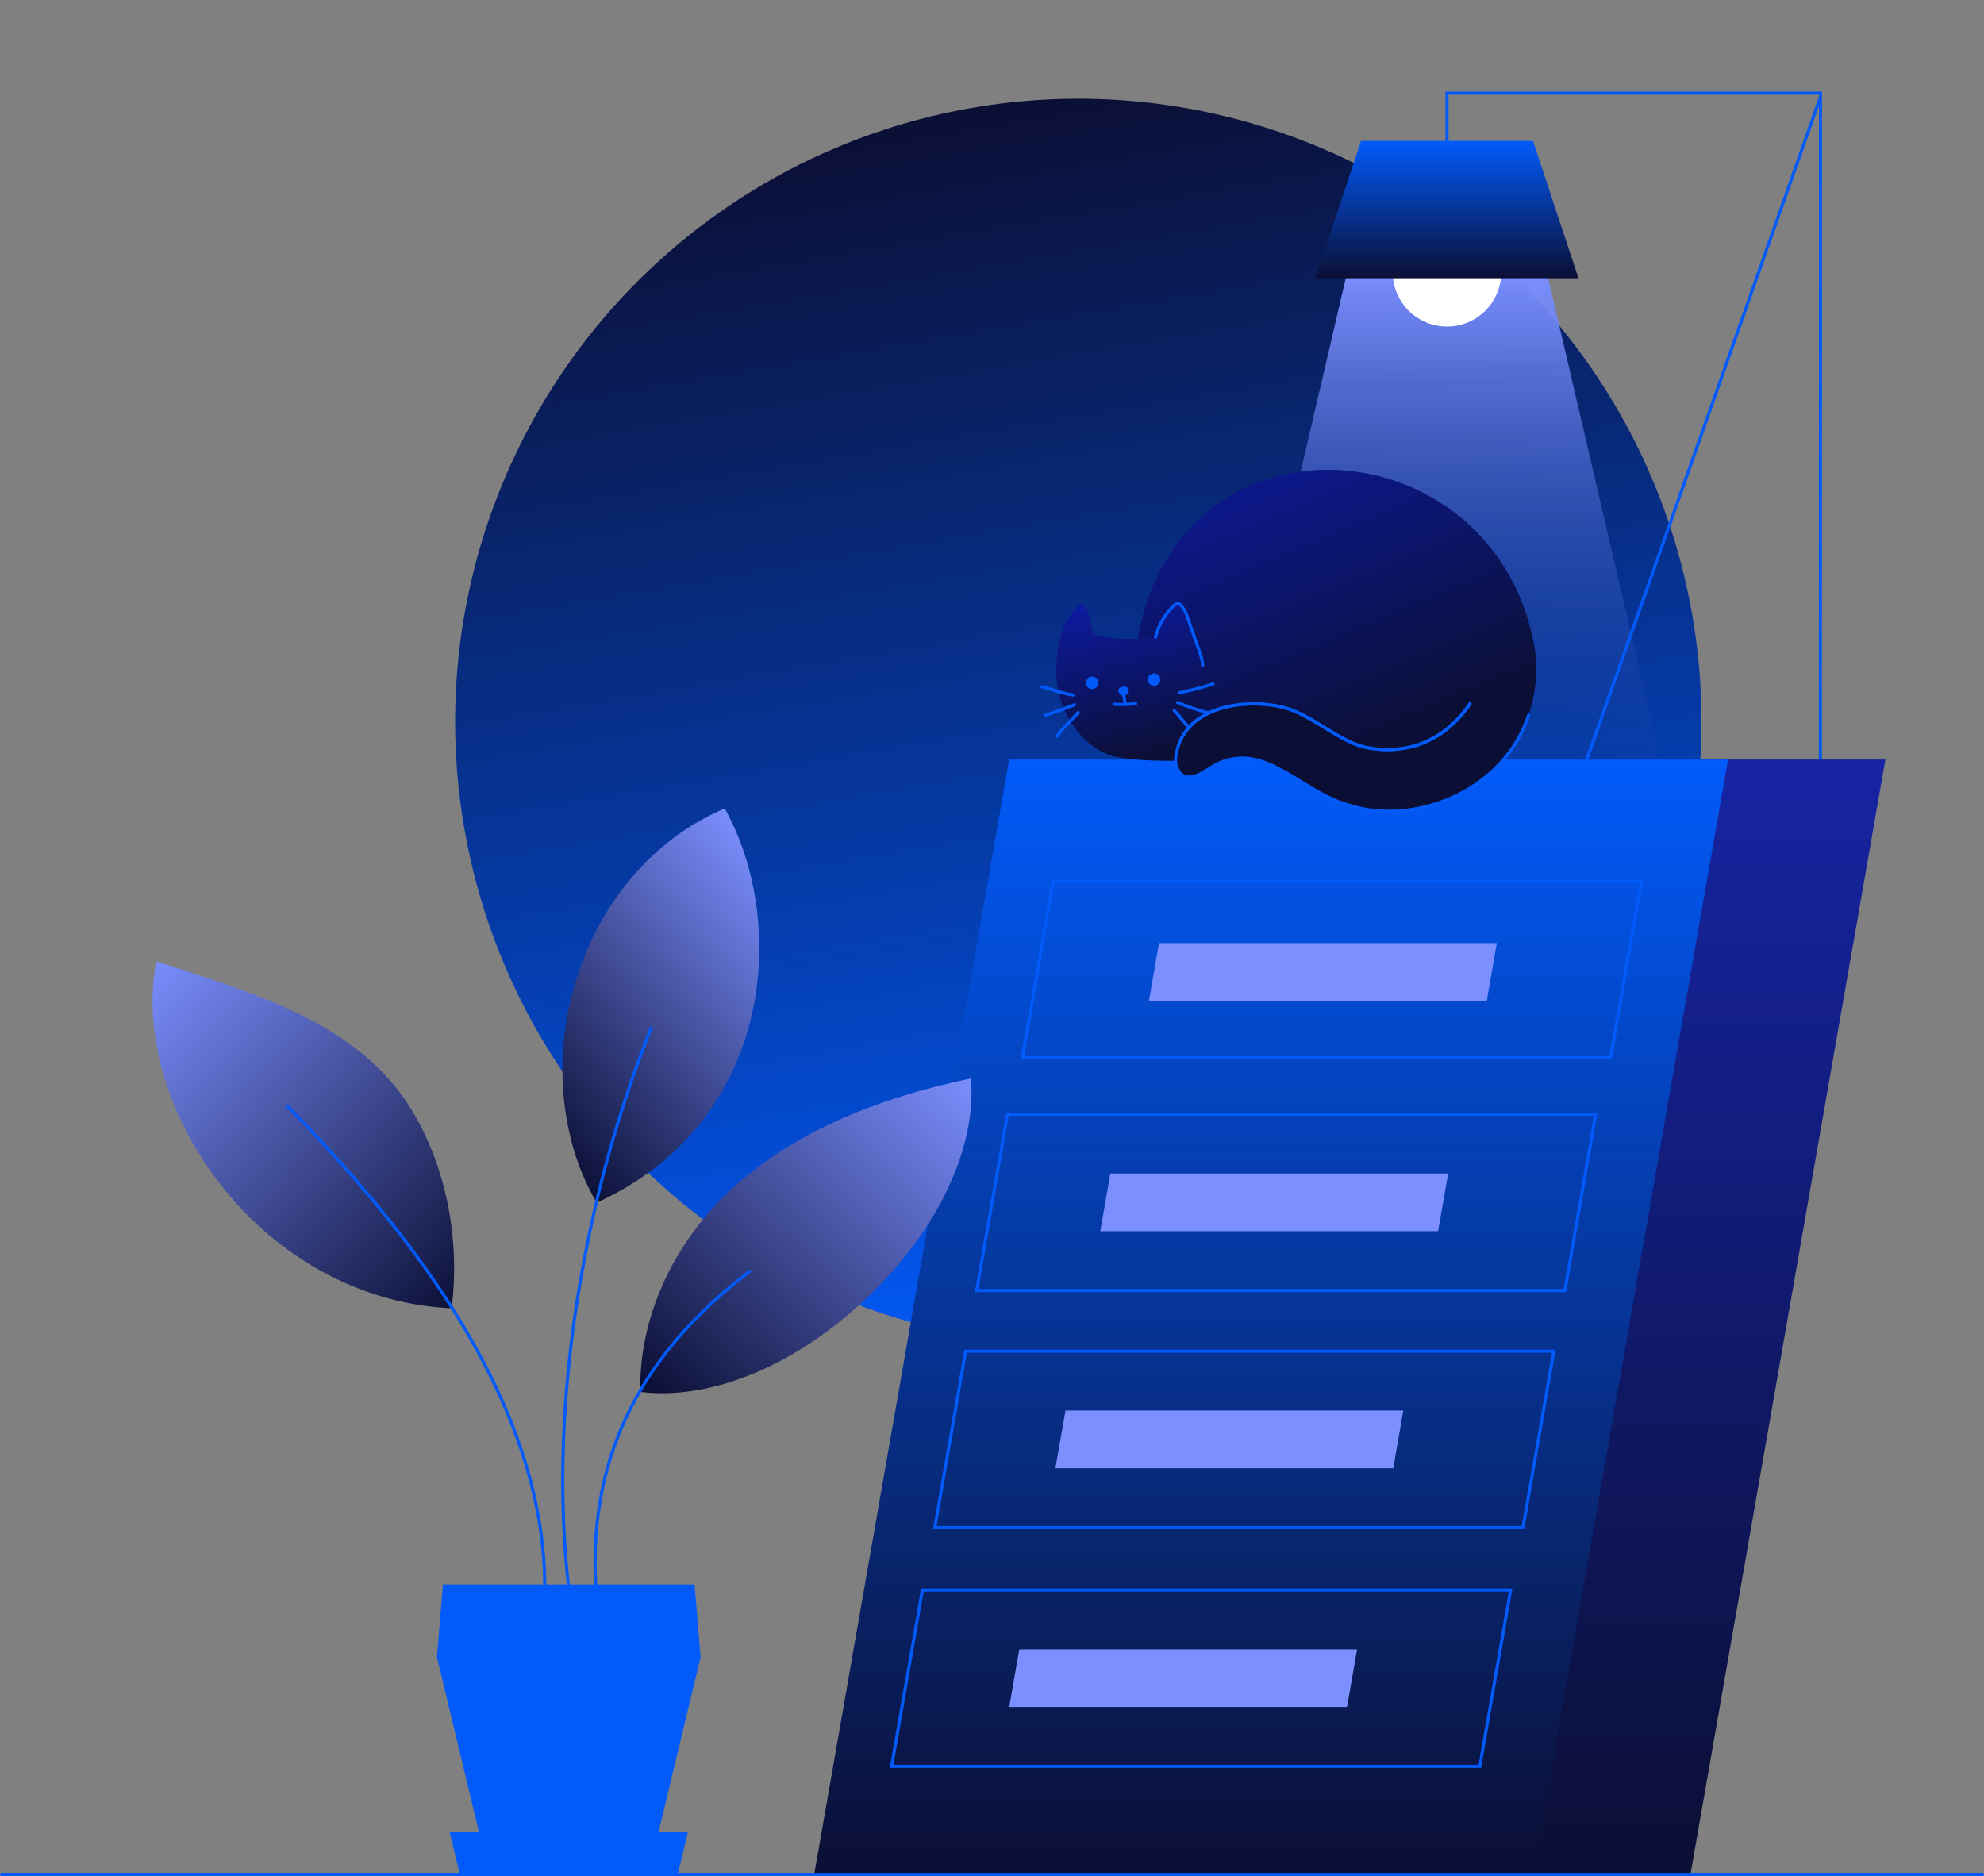 <svg xmlns="http://www.w3.org/2000/svg" xmlns:xlink="http://www.w3.org/1999/xlink" width="638.496" height="603.759" viewBox="0 0 638.496 603.759"><rect x="0" y="0" width="638.496" height="603.759" fill="#808080" stroke="none"/><defs><linearGradient id="a" x1="0.5" x2="0.5" y2="1" gradientUnits="objectBoundingBox"><stop offset="0" stop-color="#0b0f35"/><stop offset="1" stop-color="#015af9"/></linearGradient><linearGradient id="b" x1="0.5" x2="0.5" y2="1" gradientUnits="objectBoundingBox"><stop offset="0" stop-color="#7b8fff"/><stop offset="1" stop-color="#07318e" stop-opacity="0"/></linearGradient><linearGradient id="c" x1="0.5" x2="0.5" y2="1" gradientUnits="objectBoundingBox"><stop offset="0" stop-color="#015af9"/><stop offset="1" stop-color="#0b0f35"/></linearGradient><linearGradient id="d" x1="0.5" x2="0.5" y2="1" gradientUnits="objectBoundingBox"><stop offset="0" stop-color="#1624a3"/><stop offset="1" stop-color="#0b0f35"/></linearGradient><linearGradient id="f" x1="0.294" y1="-0.223" x2="0.755" y2="0.843" gradientUnits="objectBoundingBox"><stop offset="0" stop-color="#0c1db9"/><stop offset="1" stop-color="#0b0f35"/></linearGradient><linearGradient id="g" x1="0.24" y1="-0.27" x2="0.5" y2="1" xlink:href="#f"/><linearGradient id="h" x1="1" x2="0" y2="0.972" gradientUnits="objectBoundingBox"><stop offset="0" stop-color="#7b8fff"/><stop offset="1" stop-color="#0b0f35"/></linearGradient><linearGradient id="i" x1="0" y1="0" x2="0.985" y2="1.018" xlink:href="#h"/><linearGradient id="j" x1="0.826" y1="0" x2="0.172" y2="1" xlink:href="#h"/></defs><g transform="translate(-1088.676 -281.687)"><ellipse cx="200.552" cy="200.552" rx="200.552" ry="200.552" transform="translate(1203.373 351.338) rotate(-10)" fill="url(#a)"/><g transform="translate(1137.779 311.669)"><g transform="translate(342.537)"><path d="M1211.978,266.64H1147.81l-41.95,179.982h148.076Z" transform="translate(-1105.86 -209.201)" fill="url(#b)"/><ellipse cx="17.451" cy="17.451" rx="17.451" ry="17.451" transform="translate(56.584 40.211)" fill="#fff"/><path d="M1205.43,233.289v-43.9h120.2l-.037,216.118h-75.767l75.8-214.914" transform="translate(-1131.396 -189.39)" fill="none" stroke="#015af9" stroke-miterlimit="10" stroke-width="1"/><path d="M1148.51,254.259h84.645l-14.633-44.189H1163.15Z" transform="translate(-1116.798 -194.694)" fill="url(#c)"/></g><g transform="translate(212.946 214.475)"><path d="M363.389,863.665H132.03l62.722-358.7H426.1Z" transform="translate(-81.391 -504.97)" fill="url(#d)"/><path d="M301.029,863.665H69.67l62.722-358.7H363.752Z" transform="translate(-69.67 -504.97)" fill="url(#c)"/><path d="M333.249,645.52l-9.923,56.754H134.03l9.923-56.754Z" transform="translate(-81.767 -531.388)" fill="none" stroke="#015af9" stroke-miterlimit="10" stroke-width="1"/><path d="M351.359,553.24l-9.923,56.753H152.14l9.923-56.753Z" transform="translate(-85.171 -514.043)" fill="none" stroke="#015af9" stroke-miterlimit="10" stroke-width="1"/><path d="M317.825,577.69l-3.24,18.579H205.86l3.248-18.579Z" transform="translate(-98.157 -518.638)" fill="#7b8fff"/><path d="M299.723,669.03,296.475,687.6H187.75L191,669.03Z" transform="translate(-95.716 -535.807)" fill="#7b8fff"/><path d="M316.659,739.44l-9.923,56.754H117.44l9.923-56.754Z" transform="translate(-78.649 -549.04)" fill="none" stroke="#015af9" stroke-miterlimit="10" stroke-width="1"/><path d="M283.133,762.95l-3.248,18.571H171.16l3.248-18.571Z" transform="translate(-93.561 -553.459)" fill="#7b8fff"/><path d="M299.529,834.12l-9.923,56.754H100.31l9.923-56.754Z" transform="translate(-75.429 -566.836)" fill="none" stroke="#015af9" stroke-miterlimit="10" stroke-width="1"/><path d="M266,857.63,262.755,876.2H154.03l3.248-18.571Z" transform="translate(-91.304 -571.255)" fill="#7b8fff"/></g><g transform="translate(286.197 121.205)"><path d="M306.107,446.765c14.345-77.653,118.087-68.114,128.231,6.332a50.368,50.368,0,0,1-2.42,18.605s-6.182,22.243-38.628,18.647c-14.561-1.616-30.556-5.669-43.757-6.472a119.55,119.55,0,0,0-28.219,1.45L306.1,446.757Z" transform="translate(-275.278 -392.739)" fill="url(#f)"/><path d="M480.139,495.223c-6.323,0-16.243.555-25.774-1.318-7.749-2.006-13.832-9.174-16.6-16.326s-2.519-15.116-.638-22.525v.174a21.7,21.7,0,0,1,5.047-9.381c.481-.53,1.16-1.086,1.865-.887a1.152,1.152,0,0,1,.423.224,5.5,5.5,0,0,1,1.334,2.246,19.177,19.177,0,0,1,.829,2.843l.878,4.094A34.048,34.048,0,0,0,456.4,456a65.208,65.208,0,0,0,11.238-.464,21.01,21.01,0,0,1,4.989-9.216,6.332,6.332,0,0,1,1.749-1.541,1.4,1.4,0,0,1,1.227.24,10.489,10.489,0,0,1,2.2,3.8l2.776,7.972c.572,1.657,2.4,6.207,2.188,7.939" transform="translate(-431.062 -401.642)" fill="url(#g)"/><path d="M435.7,455.525a21.01,21.01,0,0,1,4.989-9.216,6.334,6.334,0,0,1,1.749-1.541,1.4,1.4,0,0,1,1.227.24,10.49,10.49,0,0,1,2.2,3.8l2.776,7.973c.572,1.657,2.4,6.207,2.188,7.939" transform="translate(-399.12 -401.64)" fill="none" stroke="#015af9" stroke-linecap="round" stroke-linejoin="round" stroke-width="1"/><ellipse cx="1.517" cy="1.517" rx="1.517" ry="1.517" transform="translate(14.677 67.045)" fill="#015af9" stroke="#015af9" stroke-linecap="round" stroke-miterlimit="10" stroke-width="1"/><ellipse cx="1.517" cy="1.517" rx="1.517" ry="1.517" transform="translate(34.558 66.018)" fill="#015af9" stroke="#015af9" stroke-linecap="round" stroke-miterlimit="10" stroke-width="1"/><path d="M465.65,479.46a23.12,23.12,0,0,0,.588,3.68" transform="translate(-439.338 -407.591)" fill="none" stroke="#015af9" stroke-linecap="round" stroke-miterlimit="10" stroke-width="1"/><path d="M461.67,483.741c1,.075,2.014.1,3.017.091a35.076,35.076,0,0,0,3.953-.282" transform="translate(-438.44 -408.292)" fill="none" stroke="#015af9" stroke-linecap="round" stroke-miterlimit="10" stroke-width="1"/><path d="M496.034,479.685c-4.028-.7-6.1-1.6-10.044-2.685" transform="translate(-485.99 -407.17)" fill="none" stroke="#015af9" stroke-linecap="round" stroke-miterlimit="10" stroke-width="1"/><path d="M490.814,487.05c-2.735,3.042-4.367,4.293-6.8,7.575" transform="translate(-479.129 -408.891)" fill="none" stroke="#015af9" stroke-linecap="round" stroke-miterlimit="10" stroke-width="1"/><path d="M494.669,484c-2.909,1.119-4.624,1.815-9.249,3.332" transform="translate(-484.152 -408.369)" fill="none" stroke="#015af9" stroke-linecap="round" stroke-miterlimit="10" stroke-width="1"/><path d="M431.63,478.769a112.187,112.187,0,0,0,10.964-2.859" transform="translate(-387.5 -406.983)" fill="none" stroke="#015af9" stroke-linecap="round" stroke-miterlimit="10" stroke-width="1"/><path d="M438.37,486.2c2.776,3,3.472,4.492,6.936,7.459" transform="translate(-395.798 -408.746)" fill="none" stroke="#015af9" stroke-linecap="round" stroke-miterlimit="10" stroke-width="1"/><path d="M403.814,483.59c-5.279,7.9-15.779,17.155-32.835,14.2-8.76-1.517-17.934-10.525-26.6-12.829-11.279-3.216-33.249-1.434-35.279,16.086a6.78,6.78,0,0,0,1.483,4.964c3.066,3.158,7.691-.646,11.4-2.809,15.887-7.948,27.348,8.909,43.094,13.1,14.834,4.721,34.4.562,47.283-12.3a42.95,42.95,0,0,0,10.323-16.747" transform="translate(-266.036 -408.299)" fill="#0b0f35" stroke="#015af9" stroke-linecap="round" stroke-linejoin="round" stroke-width="1"/><path d="M424.911,483.59c-5.279,7.9-15.779,17.155-32.835,14.2-8.76-1.517-17.934-10.525-26.6-12.829-9.845-2.809-27.854-1.807-33.614,10.16" transform="translate(-287.133 -408.299)" fill="none" stroke="#015af9" stroke-linecap="round" stroke-linejoin="round" stroke-width="1"/><path d="M433.74,483.13a74.4,74.4,0,0,0,9.647,3.249" transform="translate(-390.041 -408.22)" fill="none" stroke="#015af9" stroke-linecap="round" stroke-miterlimit="10" stroke-width="1"/><path d="M466.109,479.737c-4.135-2.867,4.177-2.975,0,0" transform="translate(-439.813 -407.264)" fill="#015af9" stroke="#015af9" stroke-linecap="round" stroke-miterlimit="10" stroke-width="1"/></g><g transform="translate(0 230.361)"><g transform="translate(0 0)"><path d="M33.917,160.3c18.018-14.767,41.6-25.083,72.077-31.532a.342.342,0,0,1,.1-.022h.022a.338.338,0,0,1,.358.266.334.334,0,0,1-.009.175c1.591,22.3-10.867,48.422-33.348,69.915C52.547,218.761,28.375,229.953,7.1,229.953a57.277,57.277,0,0,1-6.793-.4.337.337,0,0,1-.3-.329C-.4,203.8,12.279,178.03,33.917,160.3" transform="translate(156.948 -41.921)" fill="url(#h)"/><path d="M248,73.269a.337.337,0,0,1,.4-.4l.02,0a.321.321,0,0,1,.092.032q2.675.87,5.391,1.745c24.3,7.842,49.418,15.952,66.7,33.508,17.25,17.528,26.117,47.334,22.588,75.935a.337.337,0,0,1-.335.3h-.015c-27.926-1.256-54.668-15.441-73.369-38.917-17.616-22.113-25.635-49.093-21.465-72.2" transform="translate(-246.915 -23.726)" fill="url(#i)"/><path d="M105.907,264.386c8.563-16.727,21.575-31.1,38.1-43.656" transform="translate(48.122 -71.875)" fill="none" stroke="#015af9" stroke-linecap="round" stroke-miterlimit="10" stroke-width="1"/><path d="M162.627,343.235c-1.281-21.962,2.831-41.042,11.394-57.769" transform="translate(-19.992 -92.955)" fill="none" stroke="#015af9" stroke-miterlimit="10" stroke-width="1"/><path d="M299.606,210.712c-15.57-25.537-35.8-48.816-55.3-68.722" transform="translate(-200.812 -46.236)" fill="none" stroke="#015af9" stroke-linecap="round" stroke-miterlimit="10" stroke-width="1"/><path d="M231.061,329.522c-.1-30.146-11.253-59.1-27.424-85.627" transform="translate(-104.844 -79.419)" fill="none" stroke="#015af9" stroke-miterlimit="10" stroke-width="1"/><path d="M106.374,52.941c8.157-24.473,25.212-43.76,46.791-52.914A.344.344,0,0,1,153.341,0a.339.339,0,0,1,.349.171c11.866,21.627,14.253,50.109,6.228,74.332-5.42,16.359-18.032,38.675-47.341,52.085a.346.346,0,0,1-.14.03.337.337,0,0,1-.292-.168c-12.044-20.739-14.2-48.221-5.771-73.512" transform="translate(30.623 0)" fill="url(#j)"/><path d="M152.926,173.351a407.047,407.047,0,0,1,20.363-68.734" transform="translate(-12.874 -34.066)" fill="none" stroke="#015af9" stroke-linecap="round" stroke-miterlimit="10" stroke-width="1"/><path d="M184.978,317.357c-4-35.285-1.345-73.821,6.2-110.819" transform="translate(-51.127 -67.254)" fill="none" stroke="#015af9" stroke-miterlimit="10" stroke-width="1"/><path d="M140.987,450.65l-12.614-52.522h0l-1.064-4.431,1.886-22.83H209.25l1.9,22.829L197.458,450.65" transform="translate(-35.286 -120.764)" fill="#015af9" stroke="#015af9" stroke-miterlimit="10" stroke-width="1"/><path d="M133.579,489.173l2.025,8.339,1.135,4.69H205.8l3.161-13.029Z" transform="translate(-37.328 -159.287)" fill="#015af9" stroke="#015af9" stroke-miterlimit="10" stroke-width="1"/></g></g></g><line x2="637.496" transform="translate(1089.176 884.944)" fill="none" stroke="#015af9" stroke-linecap="round" stroke-miterlimit="10" stroke-width="1"/></g></svg>